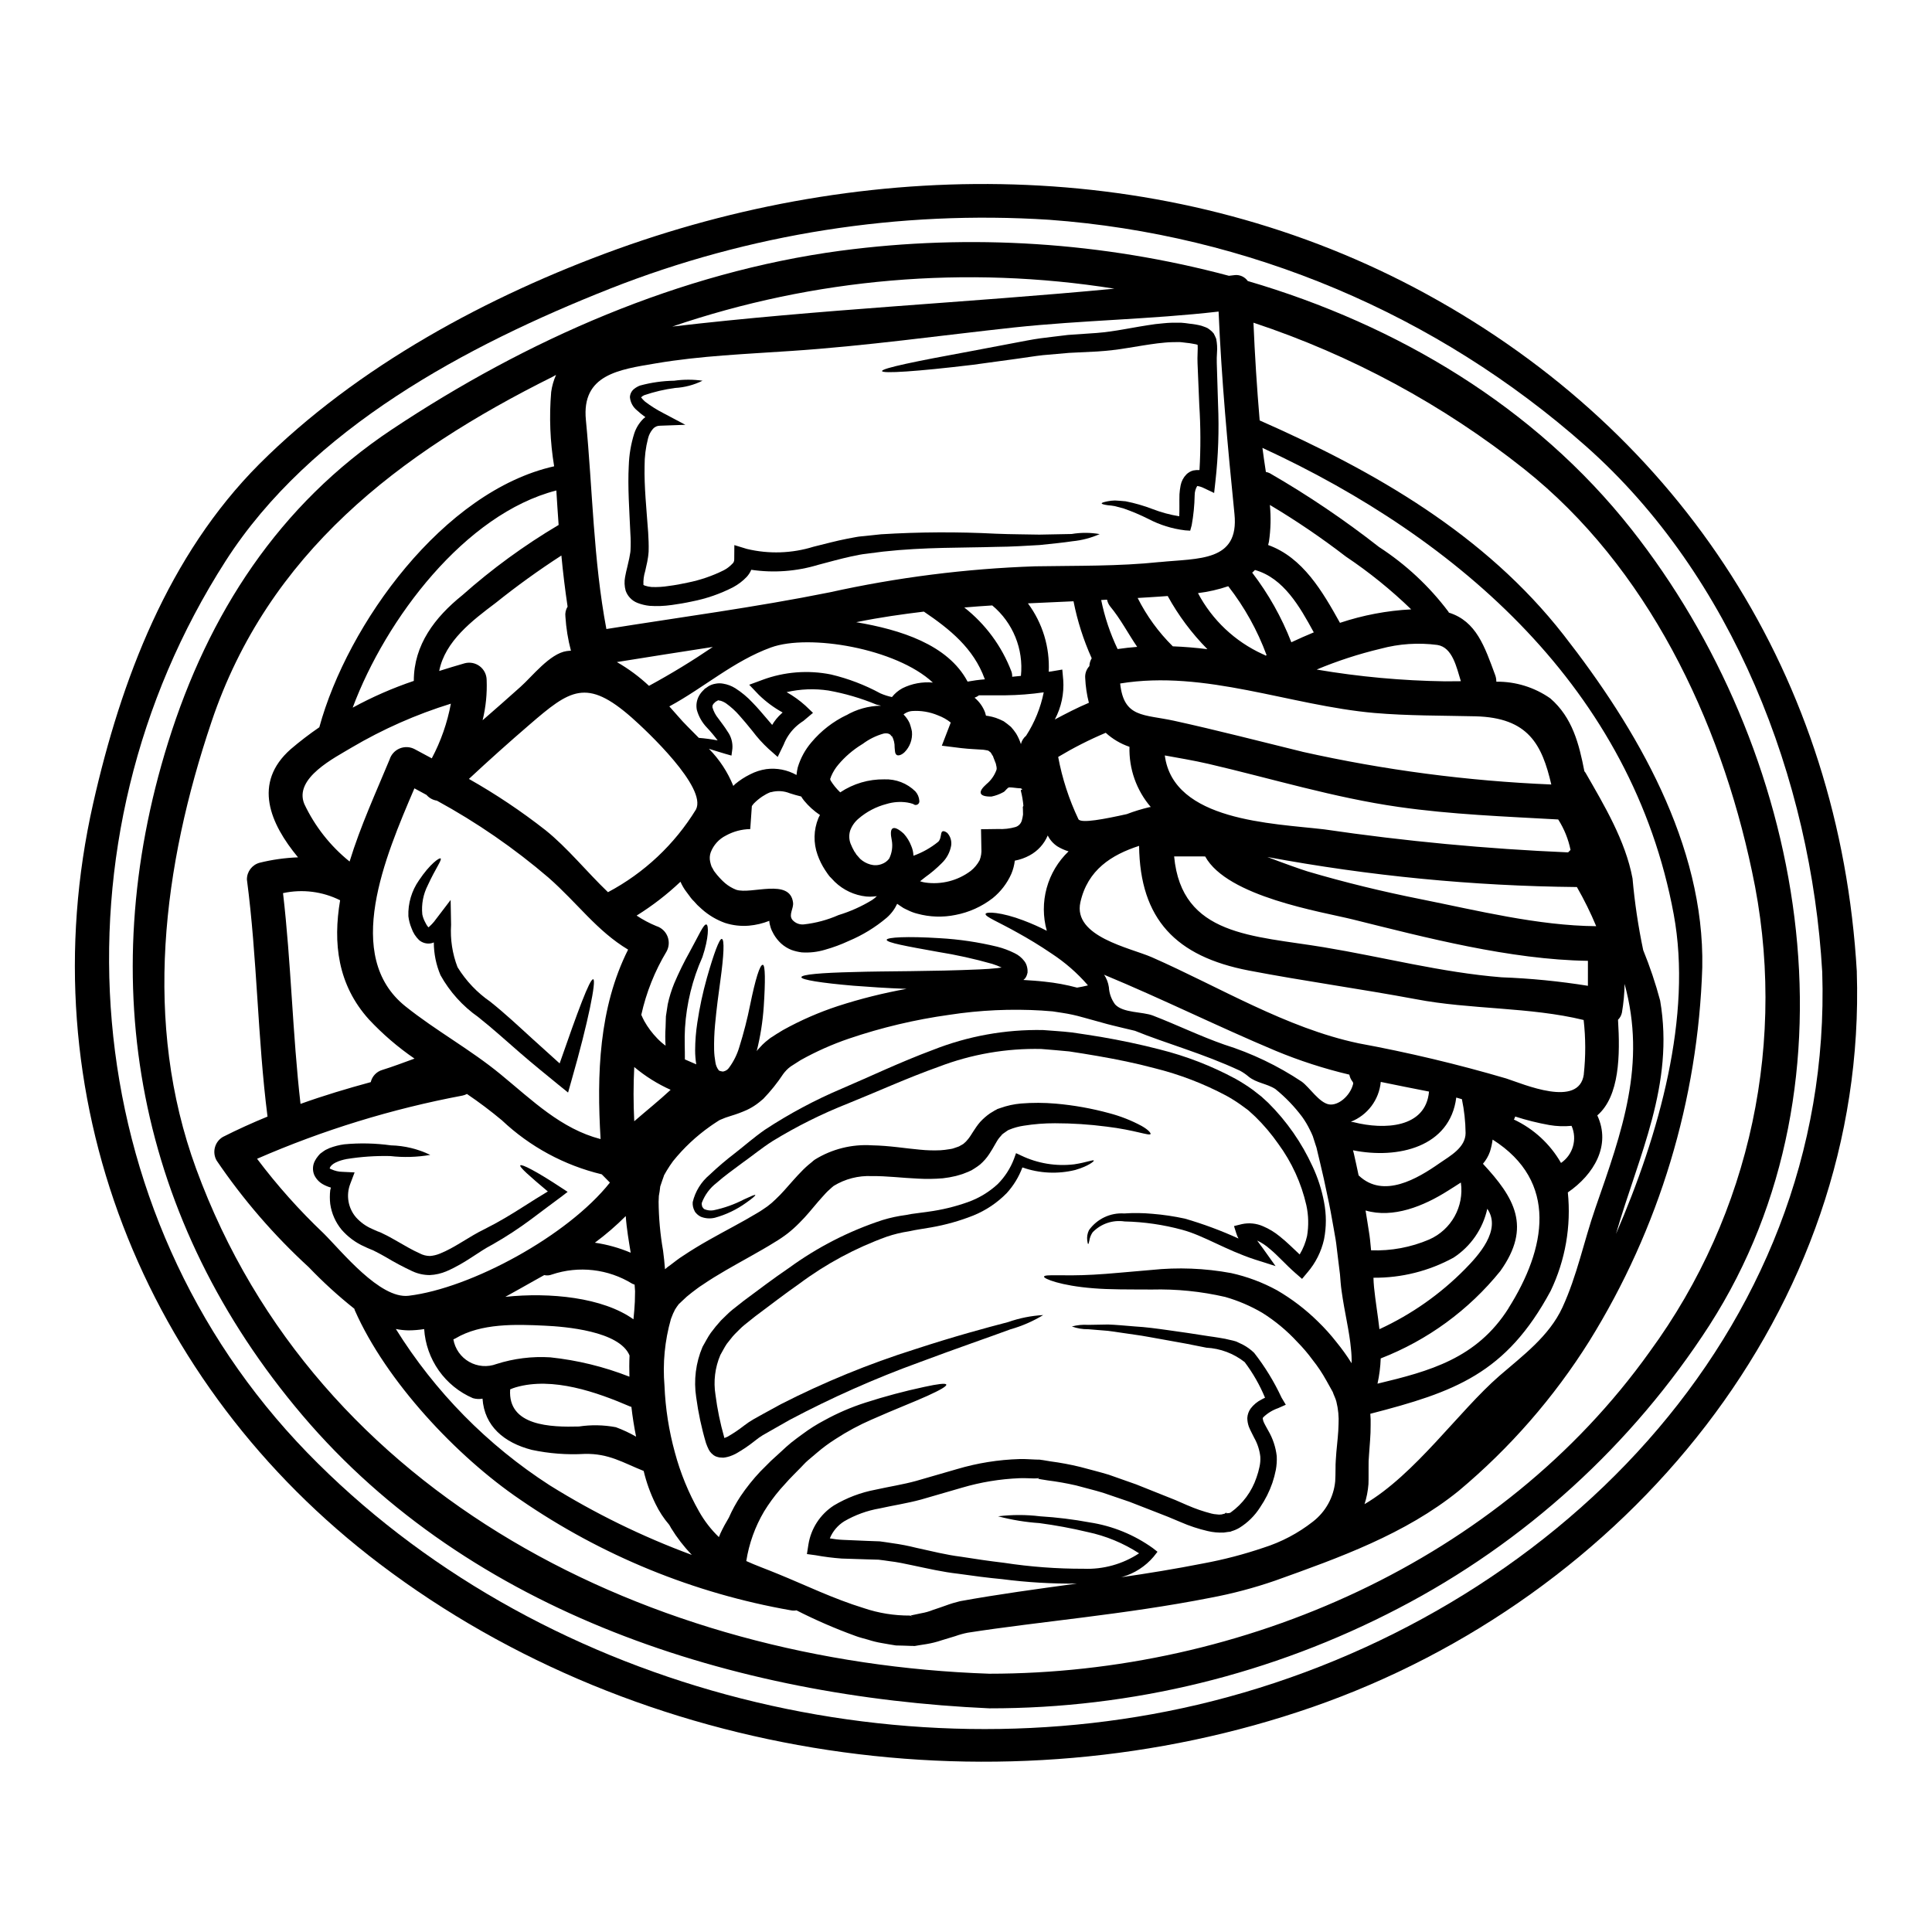 <?xml version="1.0" encoding="UTF-8"?>
<!-- Uploaded to: ICON Repo, www.svgrepo.com, Generator: ICON Repo Mixer Tools -->
<svg fill="#000000" width="800px" height="800px" version="1.1" viewBox="144 144 512 512" xmlns="http://www.w3.org/2000/svg">
 <g>
  <path d="m636.07 401.57c2.867 89.598-61.441 166.07-144.29 194.83-81.914 28.43-177.91 14.562-247.16-37.949-62.82-47.594-93.355-124.53-75.934-201.53 7.41-32.762 19.887-65.73 44.047-89.961 25.891-25.867 60.648-44.598 94.848-56.953 69.738-25.109 148.41-24.164 214.34 11.867 68.027 37.156 109.67 101.92 114.16 179.7zm-170.84 193.26c89.262-22.574 164.76-97.219 161.68-193.23-2.93-51.066-23.703-104.91-62.688-139.41-39.539-35.02-89.484-56.078-142.16-59.945-39.684-2.555-79.445 3.684-116.44 18.27-37.875 14.996-79.289 36.965-101.86 72.199-47.531 74.125-40.023 172.66 21.648 236.24 60.227 62.047 156.14 87.035 239.82 65.879z"/>
  <path d="m401.44 454.15c-0.156 0.086-0.316 0.16-0.488 0.219l-0.059 0.027-0.184 0.094-0.305 0.121-1.316 0.516c-0.516 0.184-1.18 0.34-1.766 0.52-1.145 0.281-2.305 0.484-3.477 0.613-2.172 0.18-4.352 0.211-6.527 0.09-4.242-0.18-8.359-0.73-12.266-0.668v-0.004c-3.57-0.168-7.113 0.746-10.156 2.621l-0.059 0.062-0.34 0.277-0.637 0.578c-0.379 0.324-0.734 0.672-1.07 1.035-0.578 0.613-1.312 1.469-2.043 2.289-1.496 1.738-2.992 3.66-4.914 5.551-0.965 0.984-1.988 1.902-3.07 2.758-1.09 0.84-2.231 1.613-3.414 2.316-2.012 1.277-4.328 2.562-6.527 3.812-4.328 2.441-8.66 4.789-12.629 7.504-1.039 0.641-1.922 1.375-2.871 2.074-0.906 0.68-1.762 1.426-2.562 2.227l-0.609 0.582-0.242 0.211-0.004 0.004c-0.375 0.477-0.723 0.977-1.035 1.496-0.121 0.336-0.309 0.609-0.488 1.004l-0.578 1.465c-1.637 5.75-2.215 11.754-1.707 17.711 0.242 5.973 1.168 11.898 2.754 17.66 1.461 5.445 3.602 10.684 6.379 15.59 1.414 2.523 3.191 4.828 5.277 6.836 0.152-0.309 0.277-0.641 0.395-0.945 0.73-1.574 1.492-2.93 2.254-4.211 0.871-1.973 1.906-3.871 3.094-5.668 1.57-2.324 3.324-4.519 5.246-6.559l2.836-2.836c0.914-0.824 1.832-1.648 2.711-2.473 0.883-0.824 1.68-1.574 2.656-2.363 0.977-0.789 1.969-1.492 2.957-2.223h0.004c1.832-1.371 3.769-2.598 5.797-3.66 3.461-1.91 7.098-3.477 10.859-4.684 5.148-1.66 10.375-3.055 15.66-4.184 3.633-0.789 5.644-1.035 5.797-0.609 0.152 0.426-1.574 1.434-5.004 2.992-3.43 1.559-8.512 3.508-14.703 6.254v-0.004c-3.352 1.453-6.578 3.188-9.637 5.184-1.715 1.082-3.344 2.285-4.883 3.602-0.789 0.668-1.574 1.344-2.414 2.043-0.84 0.699-1.613 1.648-2.469 2.473-0.855 0.824-1.68 1.738-2.535 2.594l-2.363 2.621h0.004c-1.578 1.836-3.008 3.793-4.273 5.856-2.394 4.047-3.996 8.508-4.723 13.152 2.363 1.098 5.461 2.195 8.543 3.477 7.051 2.871 14.562 6.531 22.605 9h-0.004c3.93 1.328 8.055 1.992 12.203 1.969l0.395 0.152h0.184c0.367 0-0.457-0.059-0.367-0.09l0.059-0.062 0.121-0.059 0.887-0.184 1.738-0.367h0.004c1.066-0.18 2.109-0.477 3.113-0.883 1.098-0.367 2.195-0.73 3.293-1.129 1.266-0.473 2.559-0.867 3.875-1.184 10.098-1.832 20.41-3.231 30.934-4.664h-0.004c-6.617 0.066-13.23-0.328-19.797-1.18-3.66-0.336-7.629-0.855-11.656-1.434-4.086-0.457-8.023-1.375-12.078-2.227-1.969-0.426-4.18-0.887-6.07-1.098-0.977-0.121-1.926-0.305-2.93-0.395l-3.148-0.09c-2.164-0.059-4.359-0.121-6.59-0.211h0.004c-2.344-0.168-4.676-0.465-6.988-0.887l-2.254-0.305 0.395-2.535c0.68-4.246 3.129-8.004 6.742-10.34 3.398-2.031 7.129-3.449 11.02-4.18 3.691-0.824 7.32-1.375 10.738-2.316 3.602-1.035 7.231-2.106 10.891-3.148 5.383-1.598 10.953-2.492 16.566-2.656 1.434-0.059 2.684 0.094 4.027 0.121l0.977 0.031h0.242l0.309 0.031 0.121 0.031 0.488 0.059 2.012 0.336c2.648 0.348 5.277 0.836 7.871 1.469 2.562 0.699 5.094 1.312 7.598 2.074 2.441 0.855 4.848 1.707 7.258 2.562 2.316 0.914 4.609 1.832 6.894 2.754 1.156 0.457 2.285 0.918 3.449 1.375 1.098 0.488 2.195 0.945 3.293 1.434v-0.004c2.039 0.891 4.144 1.613 6.301 2.168 0.449 0.117 0.906 0.188 1.371 0.215 0.422 0.074 0.855 0.082 1.281 0.027l0.855-0.211 0.43-0.305 0.059 0.211c0.367-0.09 0.73 0.031 1.098-0.211h-0.004c3.215-2.301 5.617-5.555 6.867-9.305 0.328-0.914 0.59-1.852 0.785-2.805 0.199-0.891 0.273-1.809 0.215-2.719-0.203-1.746-0.75-3.438-1.621-4.969-0.426-0.918-0.945-1.77-1.434-2.992h0.004c-0.254-0.727-0.387-1.488-0.395-2.254 0.051-0.891 0.348-1.746 0.855-2.473 0.773-1.031 1.777-1.863 2.926-2.441 0.309-0.184 0.609-0.309 0.918-0.461-1.395-3.363-3.207-6.539-5.398-9.445-2.902-2.285-6.441-3.617-10.129-3.816-3.723-0.762-7.199-1.434-10.371-1.969s-6.106-1.156-8.727-1.496-4.973-0.758-7.019-1.004c-2.074-0.184-3.809-0.309-5.246-0.43v0.004c-1.465 0.02-2.922-0.23-4.301-0.73 1.41-0.379 2.871-0.523 4.328-0.426 1.434-0.031 3.203-0.062 5.277-0.094 2.074 0.062 4.484 0.309 7.168 0.52 2.754 0.152 5.707 0.551 8.938 1.008 3.231 0.457 6.742 0.945 10.465 1.555 0.945 0.121 1.891 0.277 2.867 0.43l1.574 0.273 1.465 0.34v-0.004c0.508 0.105 1.004 0.234 1.496 0.391l1.738 0.828h0.004c1.09 0.578 2.098 1.305 2.984 2.164 2.867 3.668 5.301 7.648 7.262 11.867l1.129 1.891-2.074 0.918 0.004-0.004c-1.477 0.516-2.82 1.352-3.938 2.441-0.152 0.309-0.152 0.242 0.059 1.008 0.242 0.641 0.789 1.555 1.281 2.473h0.004c1.219 2.074 1.988 4.387 2.262 6.777 0.062 1.227-0.02 2.453-0.242 3.66-0.23 1.168-0.535 2.32-0.918 3.449-0.785 2.277-1.875 4.441-3.231 6.434-1.398 2.219-3.281 4.086-5.512 5.465-0.645 0.379-1.332 0.676-2.047 0.883l-0.273 0.121-0.309 0.062h-0.191l-0.43 0.059-0.855 0.121h0.004c-1.445 0.074-2.894-0.059-4.301-0.395-2.449-0.566-4.836-1.355-7.137-2.359-1.129-0.457-2.227-0.918-3.356-1.406-1.129-0.426-2.227-0.855-3.352-1.312-2.289-0.887-4.578-1.77-6.894-2.684-2.316-0.789-4.637-1.574-6.988-2.383-2.363-0.73-4.789-1.277-7.231-1.969l-0.004 0.004c-2.449-0.559-4.922-0.996-7.41-1.309l-1.895-0.305-0.457-0.094h-0.121l-0.031-0.148c-0.059 0 0.309-0.121 0.152-0.121v-0.004c-0.113 0.031-0.227 0.074-0.336 0.121l-0.977 0.027c-1.281-0.027-2.684-0.121-3.906-0.059h0.004c-5.129 0.211-10.211 1.051-15.133 2.5-3.629 1.039-7.258 2.106-10.859 3.148-3.812 1.035-7.535 1.574-11.02 2.363h-0.004c-3.285 0.566-6.445 1.715-9.332 3.387-1.73 1.07-3.078 2.66-3.844 4.543 1.148 0.211 2.312 0.344 3.481 0.395l6.469 0.277 3.293 0.121c1.098 0.121 2.254 0.336 3.352 0.488 2.121 0.289 4.223 0.695 6.297 1.219 4.059 0.887 8.023 1.891 11.867 2.363 3.812 0.609 7.566 1.156 11.414 1.613 6.977 1.066 14.023 1.594 21.078 1.574 5.207 0.211 10.352-1.219 14.703-4.09-4.168-2.707-8.801-4.621-13.664-5.644-4.207-1.004-8.465-1.793-12.754-2.363-3.699-0.25-7.363-0.855-10.949-1.801 3.699-0.453 7.438-0.453 11.137 0 4.41 0.27 8.801 0.809 13.145 1.617 6.031 0.922 11.758 3.254 16.715 6.805l1.25 0.977-1.035 1.312h0.004c-2.188 2.57-5.086 4.438-8.328 5.367-0.121 0.031-0.242 0.062-0.395 0.09 7.199-1.035 14.488-2.227 21.934-3.691 5.391-1 10.703-2.387 15.895-4.148 4.754-1.5 9.195-3.844 13.117-6.922 3.356-2.594 5.496-6.457 5.902-10.68l0.062-1.555 0.027-1.969c-0.027-1.219 0.121-2.754 0.215-4.207 0.242-2.656 0.547-5.117 0.578-7.32h0.004c0.113-2.043-0.082-4.09-0.578-6.074-0.215-0.887-0.703-1.738-0.949-2.531l-1.734-3.113h-0.004c-1.047-1.895-2.25-3.699-3.602-5.394-1.238-1.699-2.606-3.301-4.086-4.797-2.727-2.961-5.836-5.547-9.242-7.684-3.09-1.816-6.398-3.231-9.84-4.215-6.371-1.469-12.898-2.133-19.434-1.965-5.981-0.031-11.227 0.031-15.527-0.336-8.66-0.672-13.211-2.562-13.055-3.082 0.152-0.73 4.789-0.059 13.086-0.52 4.18-0.211 9.242-0.758 15.316-1.246 7.059-0.746 14.188-0.469 21.168 0.82 4.262 0.938 8.371 2.477 12.199 4.574 3.945 2.297 7.586 5.078 10.836 8.285 1.75 1.695 3.383 3.508 4.883 5.43 1.457 1.781 2.805 3.656 4.023 5.609 0.031-1.301-0.031-2.606-0.18-3.902-0.395-4.547-1.68-9.516-2.473-15.254-0.211-1.406-0.309-2.93-0.43-4.426-0.18-1.312-0.336-2.621-0.488-3.938-0.18-1.402-0.336-2.836-0.516-4.269-0.18-1.434-0.488-2.754-0.703-4.18-0.488-2.754-0.977-5.582-1.645-8.543-0.578-2.898-1.25-5.856-1.969-8.844l-0.578-2.414-0.277-1.18-0.059-0.242c0-0.031-0.215-0.641-0.215-0.641l-0.758-2.363v0.004c-0.234-0.582-0.5-1.152-0.789-1.707-0.574-1.184-1.25-2.316-2.016-3.387-2.055-2.742-4.441-5.223-7.106-7.379-2.258-1.469-5.004-1.574-7.141-3.324l0.004-0.004c-0.691-0.582-1.438-1.094-2.231-1.527-9.793-4.574-19.707-7.258-27.852-10.582-1.129-0.277-2.285-0.551-3.481-0.828-1.676-0.426-3.387-0.789-5.152-1.312-1.68-0.457-3.422-0.945-5.188-1.434l0.004 0.004c-1.773-0.512-3.578-0.906-5.402-1.18-0.855-0.121-1.707-0.273-2.562-0.395-0.945-0.062-1.891-0.152-2.836-0.215v-0.004c-8.215-0.496-16.457-0.117-24.59 1.133-9.035 1.254-17.93 3.363-26.566 6.297-4.438 1.512-8.727 3.422-12.816 5.703l-2.621 1.676c-0.445 0.316-0.852 0.672-1.223 1.07-0.086 0.125-0.188 0.238-0.305 0.336l-0.457 0.578c-1.562 2.367-3.34 4.582-5.309 6.621-0.367 0.309-0.668 0.578-1.066 0.887l-0.762 0.578h-0.004c-0.789 0.559-1.625 1.051-2.5 1.461-1.359 0.609-2.754 1.129-4.18 1.555-1 0.289-1.977 0.648-2.93 1.074l-0.277 0.148c-0.059 0.031-0.855 0.551-0.855 0.551-0.516 0.367-1.129 0.73-1.523 1.035h0.004c-3.672 2.594-6.969 5.684-9.793 9.184-0.609 0.824-1.18 1.68-1.707 2.562l-0.699 1.219-0.121 0.395-0.309 0.855-0.578 1.707-0.152 1.25-0.211 1.25-0.062 1.496h-0.004c0.035 4.356 0.43 8.703 1.18 12.992 0.211 1.617 0.395 3.266 0.516 4.945v-0.004c0.441-0.402 0.91-0.77 1.406-1.098 1.129-0.855 2.227-1.738 3.352-2.441 4.547-3.051 9.125-5.465 13.426-7.809 2.164-1.18 4.117-2.258 6.25-3.543 1.18-0.672 1.801-1.18 2.656-1.738h0.004c0.809-0.598 1.574-1.254 2.285-1.969 1.527-1.406 2.992-3.172 4.578-4.945 0.824-0.914 1.613-1.797 2.652-2.832 0.52-0.488 1.035-1.008 1.434-1.316l0.672-0.547 0.336-0.277 0.152-0.152 0.516-0.395v0.004c4.527-2.805 9.82-4.125 15.133-3.781 4.723 0.09 8.906 0.824 12.75 1.156 1.793 0.184 3.598 0.234 5.402 0.152 0.766-0.047 1.531-0.141 2.289-0.273 0.34-0.039 0.672-0.098 1.004-0.184l1.344-0.461 0.309-0.121c0.059-0.027 0.367-0.211 0.367-0.211 0.242-0.152 0.547-0.277 0.789-0.457h-0.008c0.469-0.375 0.891-0.805 1.254-1.285 0.855-1.035 1.676-2.773 3.172-4.516v0.004c0.789-0.859 1.668-1.625 2.625-2.289l1.066-0.641 0.277-0.18 0.148-0.043 0.457-0.277 0.09-0.027 0.73-0.242v-0.004c1.742-0.621 3.559-1.02 5.402-1.18 3.078-0.25 6.168-0.238 9.246 0.031 4.789 0.418 9.531 1.266 14.168 2.531 2.969 0.781 5.836 1.906 8.543 3.359 1.891 1.066 2.5 1.922 2.41 2.164-0.367 0.547-4.148-1.066-11.684-1.969-4.523-0.59-9.078-0.887-13.641-0.887-2.766-0.008-5.531 0.207-8.266 0.645-1.332 0.191-2.633 0.551-3.875 1.066l-0.273 0.121-0.242 0.152-1.039 0.73v0.004c-0.25 0.152-0.457 0.359-0.609 0.609-0.152 0.211-0.305 0.277-0.488 0.551-0.762 0.945-1.402 2.441-2.652 4.301-0.676 1.027-1.488 1.953-2.414 2.754-0.488 0.387-0.996 0.742-1.523 1.07zm5.738-109.73c-0.305-0.34-0.516-0.977-0.789-1.129-0.152-0.062-0.211-0.211-0.336-0.277-0.121-0.062-0.184-0.031-0.242-0.121-0.164-0.016-0.328-0.047-0.488-0.09-0.152-0.062-0.551-0.062-0.789-0.121-1.344-0.121-3.481-0.152-5.824-0.43l-5.117-0.637 2.363-6.133c-1.012-0.809-2.144-1.445-3.356-1.895-2.184-0.926-4.559-1.324-6.926-1.156-0.664 0.059-1.301 0.281-1.863 0.641-0.141 0.074-0.266 0.18-0.363 0.305 0.055 0.031 0.105 0.074 0.152 0.121 0.605 0.633 1.102 1.363 1.465 2.164 0.09 0.309 0.184 0.582 0.277 0.855h-0.004c0.141 0.449 0.254 0.906 0.336 1.371 0.188 2.023-0.535 4.023-1.969 5.461-0.945 0.887-1.797 0.977-2.133 0.672-0.43-0.367-0.395-1.039-0.488-1.969 0.031-1.031-0.211-2.051-0.699-2.957-0.035-0.004-0.07 0.008-0.098 0.031l-0.395-0.488c-0.121 0-0.395-0.242-0.582-0.242l0.004-0.004c-0.406-0.078-0.824-0.07-1.223 0.031-1.957 0.559-3.797 1.469-5.426 2.688l-0.34 0.211c-2.309 1.426-4.379 3.207-6.129 5.277-0.82 0.957-1.484 2.039-1.969 3.203-0.062 0.18-0.121 0.457-0.152 0.488 0.031 0-0.09-0.152-0.062 0.18v0.004c0.02 0.137 0.059 0.27 0.121 0.395 0.691 1.117 1.523 2.141 2.473 3.047 0 0.031 0.031 0.031 0.062 0.059v0.004c3.457-2.305 7.531-3.508 11.684-3.445 3.07-0.117 6.051 1.039 8.238 3.199 0.602 0.676 0.969 1.535 1.035 2.441 0.078 0.414-0.117 0.832-0.488 1.031-0.367 0.203-0.824 0.145-1.129-0.145-0.516-0.176-1.043-0.309-1.578-0.395-1.836-0.281-3.711-0.145-5.488 0.395-2.75 0.711-5.297 2.047-7.445 3.902-0.992 0.84-1.75 1.926-2.195 3.148-0.348 1.117-0.316 2.32 0.09 3.418 0.285 0.723 0.625 1.426 1.008 2.102l0.367 0.52 0.152 0.277 1.035 1.18c0.777 0.707 1.707 1.219 2.719 1.496 0.98 0.281 2.031 0.238 2.988-0.125 0.785-0.273 1.469-0.77 1.969-1.43 0.758-1.523 1-3.25 0.688-4.922-0.309-1.523-0.336-2.652 0.18-3.051s1.574 0.031 3.023 1.375c0.848 0.945 1.516 2.043 1.969 3.231 0.348 0.801 0.543 1.66 0.578 2.535v0.059c2.379-0.852 4.594-2.098 6.555-3.691 0.918-0.855 0.551-2.441 1.129-2.754 0.242-0.152 0.672-0.062 1.281 0.395l0.004-0.004c0.836 0.918 1.215 2.168 1.023 3.394-0.32 1.77-1.195 3.394-2.5 4.637-1.355 1.367-2.824 2.609-4.394 3.723l-1.344 1.066 0.121 0.031c0.406 0.145 0.824 0.246 1.254 0.305 4.266 0.617 8.605-0.492 12.051-3.082 0.973-0.773 1.777-1.742 2.363-2.84 0.383-0.988 0.543-2.051 0.461-3.109l-0.094-5.094 4.519-0.062h-0.004c1.555 0.082 3.109-0.094 4.606-0.52 0.801-0.246 1.426-0.875 1.676-1.676 0.148-0.531 0.262-1.07 0.336-1.617 0-0.457-0.027-0.914-0.027-1.344l-0.031-0.668 0.152-0.34v-0.027c-0.113-1.285-0.328-2.559-0.641-3.812-0.121-0.395 0.031-0.336 0.242-0.395 0.211-0.059-0.09-0.426-0.551-0.395-0.883-0.027-1.922-0.242-2.754-0.242-0.551 0-1.098 1.07-1.617 1.281-0.988 0.543-2.047 0.934-3.148 1.16-1.738 0.031-2.684-0.305-2.836-0.914s0.457-1.434 1.496-2.363h-0.004c1.199-0.98 2.113-2.266 2.652-3.719 0.242-0.641-0.121-1.344-0.121-1.68-0.152-0.367-0.277-0.73-0.426-1.098l-0.215-0.547-0.09-0.242v-0.062zm169.12-60.223c45.945 58.176 62.449 145.97 20.746 210.97v0.004c-20.492 31.746-48.902 57.609-82.426 75.043-33.473 17.465-70.672 26.562-108.42 26.512h-0.027c-67.422-3.051-137.37-25.016-182.06-77.699-43.535-51.328-55.551-114.36-35.543-178.33 10.648-34.043 29.285-62.934 59.336-82.918 35.691-23.734 76.234-41.613 118.97-47.348l0.004 0.004c34.371-4.547 69.301-2.289 102.8 6.652l1.574-0.184v-0.004c1.336-0.125 2.641 0.477 3.414 1.574 39.672 11.609 76.129 33.391 101.63 65.723zm4.879 218.03v0.004c26.848-36.645 36.707-83.027 27.094-127.42-8.449-40.055-27.762-80.656-60.402-106.55-21.445-17.016-45.711-30.129-71.691-38.746 0.363 8.637 0.914 17.27 1.648 25.902 30.445 13.422 59.699 30.168 80.535 56.832 19.34 24.742 37.391 55.582 36.758 88.133v-0.004c-1.105 35.055-11.422 69.195-29.914 98.996-9.387 14.977-21.078 28.379-34.637 39.719-14.168 11.469-31.664 17.711-48.656 23.793-5.606 1.938-11.344 3.457-17.172 4.547-22.668 4.457-45.395 6.297-64.277 9.246-1.121 0.219-2.223 0.523-3.297 0.91-1.246 0.367-2.5 0.762-3.719 1.129v0.004c-1.273 0.426-2.578 0.75-3.906 0.973l-1.77 0.277-0.887 0.148-0.121 0.031-0.516 0.062h-0.094l-0.148-0.031h-0.52c-1.375-0.062-2.715-0.09-4.059-0.121-1.277-0.184-2.531-0.43-3.781-0.641h-0.004c-1.219-0.207-2.422-0.504-3.602-0.887-1.156-0.336-2.363-0.609-3.445-1.035h0.004c-5.309-1.926-10.496-4.18-15.527-6.742-0.477 0.09-0.965 0.09-1.438 0-25.762-4.504-50.242-14.516-71.781-29.348-16.867-11.445-35.539-31.391-43.809-50.125-0.059-0.152-0.09-0.309-0.148-0.457-4.273-3.394-8.309-7.078-12.086-11.02-9.203-8.438-17.391-17.918-24.402-28.25-1.25-2.184-0.52-4.969 1.645-6.254 3.879-1.969 7.84-3.754 11.84-5.398-2.656-20.859-2.715-41.977-5.465-62.844h0.004c-0.012-2.062 1.367-3.879 3.356-4.422 3.34-0.828 6.754-1.305 10.191-1.434-7.383-8.906-12.109-19.707-1.926-28.68 2.418-2.062 4.941-3.996 7.566-5.793 7.477-27.367 32.887-62.582 62.234-69.16-1.078-6.512-1.344-13.129-0.785-19.707 0.215-1.559 0.648-3.078 1.289-4.516-0.305 0.152-0.609 0.336-0.883 0.488-40.836 20.328-75.43 46.777-90.43 91.465-12.883 38.227-18.254 79.688-4.066 118.43 32.031 87.43 120.99 130.78 210.18 133.82 67.148 0.004 135.42-29.859 175.02-85.32zm-8.906-31.27c11.414-26.328 20.258-57.719 15.285-84.625-10.98-59.547-56.68-99.512-109-123.64 0.273 2.074 0.578 4.211 0.914 6.375l-0.004 0.004c0.363 0.062 0.711 0.172 1.039 0.336 10.102 5.828 19.773 12.363 28.953 19.555 7.074 4.586 13.289 10.379 18.363 17.113 0.059 0.094 0.09 0.184 0.148 0.277 7.293 2.285 9.488 9.027 12.297 16.625 0.188 0.535 0.281 1.105 0.277 1.676 5.113-0.059 10.117 1.488 14.305 4.422 5.856 5.066 7.625 12.078 9.027 19.309l0.004 0.004c0.109 0.125 0.211 0.254 0.301 0.391 4.945 8.605 10.586 18.031 12.449 27.973l0.004 0.004c0.566 6.394 1.512 12.754 2.832 19.035 1.777 4.356 3.277 8.816 4.488 13.359 3.84 22.309-5.664 40.949-11.688 61.812zm-5.492-6.773c7.141-20.5 13.574-38.18 7.75-59.434v0.004c-0.031 2.547-0.27 5.086-0.703 7.598-0.145 0.719-0.508 1.379-1.035 1.891 0.578 9.363 0.426 20.254-5.492 25.348 3.719 7.961-0.918 15.68-7.809 20.41 0.914 8.945-0.66 17.973-4.543 26.082-11.809 21.969-25.473 26.816-47.805 32.582 0.09 0.984 0.121 1.973 0.09 2.961 0.031 2.805-0.277 5.394-0.426 7.871-0.105 1.156-0.148 2.32-0.121 3.481v1.969c0 0.762 0 1.574-0.031 2.363v-0.004c-0.137 1.805-0.484 3.586-1.039 5.309 13.453-7.898 24.922-24.59 35.754-34.016 6.164-5.336 13.145-10.461 16.684-18.105 3.91-8.488 5.68-17.52 8.727-26.305zm-1.969-58.938 0.004-6.617c-20.652-0.305-43.102-6.191-62.355-10.98-8.266-2.043-33.219-5.981-39.078-16.684l-8.223-0.004c1.969 21.141 20.93 20.957 39.688 24.07 15.648 2.594 31.238 6.691 47.07 7.961 7.676 0.285 15.328 1.039 22.914 2.258zm-1.098 23.457 0.004 0.004c0.523-4.785 0.512-9.613-0.035-14.398-14.215-3.477-30.078-2.754-44.445-5.512-14.738-2.754-29.59-4.785-44.297-7.598-19.309-3.719-28.828-13.574-29.07-33.035-7.293 2.363-13.637 6.344-15.559 14.957-2.016 9.125 13.211 12.051 18.945 14.562 17.754 7.809 35.633 18.762 54.711 22.789v0.004c13.219 2.434 26.301 5.547 39.199 9.332 4.519 1.461 19.312 7.934 20.566-1.102zm3.293-39.258 0.004 0.004c-1.484-3.562-3.195-7.027-5.117-10.375-27.523-0.27-54.969-2.934-82.031-7.961 4.301 1.648 8.938 3.293 10.629 3.812 9.914 2.93 19.98 5.367 30.109 7.383 14.793 2.961 30.988 7.016 46.426 7.141zm-9.336 62.746 0.004 0.008c3.188-2.172 4.367-6.312 2.805-9.84-1.969 0.191-3.953 0.121-5.902-0.215-3.066-0.547-6.09-1.301-9.055-2.258-0.023 0.059-0.035 0.121-0.031 0.184-0.074 0.215-0.176 0.422-0.301 0.609 5.25 2.461 9.617 6.484 12.5 11.52zm1.895-82.305c0.211-0.211 0.395-0.426 0.641-0.637l0.004 0.004c-0.582-2.871-1.691-5.613-3.269-8.086-14.09-0.789-28.309-1.316-42.312-3.324-17.082-2.441-33.617-7.508-50.383-11.414-4.121-0.945-7.992-1.574-11.562-2.227 2.258 17.391 28.461 17.973 42.223 19.586 21.441 3.144 43.027 5.18 64.68 6.102zm-4.457-17.996c-2.469-10.523-6.008-17.711-20.102-18.062-8.938-0.211-17.848-0.121-26.766-0.883-22.391-1.969-44.848-11.5-67.387-7.812 0.977 9.184 6.25 8.117 14.336 9.887 11.379 2.5 22.668 5.43 33.984 8.203v0.008c21.684 4.848 43.754 7.746 65.953 8.668zm-11.348 138.8c9.945-15.742 13.363-33.559-4.207-44.695l0.004 0.008c-0.141 1.086-0.375 2.156-0.707 3.203-0.414 1.172-1.043 2.258-1.855 3.203 8.324 8.965 12.988 16.684 4.606 28.43-8.363 10.355-19.293 18.336-31.699 23.156-0.078 2.25-0.363 4.492-0.852 6.691 13.773-3.309 26.281-6.633 34.73-19.992zm-11.516-10.371c3.449-3.508 9.793-10.34 5.902-15.984-1.168 5.332-4.391 9.988-8.965 12.965-6.5 3.551-13.801 5.379-21.203 5.312 0.031 0.824 0.062 1.645 0.152 2.5 0.367 3.66 1.008 7.383 1.434 11.137v-0.004c8.461-3.894 16.145-9.289 22.68-15.926zm0.152-36.09c-0.035-3-0.363-5.996-0.977-8.934-0.488-0.121-0.977-0.277-1.496-0.43-1.645 13.086-15.406 16.383-27.363 13.973l0.242 0.945c0.457 1.922 0.824 3.812 1.25 5.734h0.004c0.016 0.016 0.035 0.027 0.059 0.031 6.531 6.191 15.559 0.789 21.387-3.293 2.84-1.953 6.898-4.148 6.898-8.027zm-9.641 28.25c5.867-2.582 9.297-8.754 8.387-15.098-1.18 0.789-2.363 1.496-3.352 2.133-6.531 4.152-14.613 7.414-21.902 5.277 0.184 1.098 0.367 2.168 0.52 3.234 0.211 1.523 0.52 3.051 0.668 4.516 0.094 0.945 0.184 1.863 0.277 2.805h-0.004c5.285 0.195 10.551-0.785 15.41-2.867zm4.211-147.92c1.246 0 2.684-0.031 4.176-0.031-1.125-3.566-2.164-8.965-6.223-9.609-5.039-0.66-10.16-0.32-15.066 1.008-5.781 1.379-11.441 3.219-16.922 5.512 11.25 1.914 22.629 2.957 34.039 3.121zm-4.266 108.72c-4.301-0.855-8.574-1.676-12.785-2.562-0.438 4.734-3.504 8.816-7.93 10.559 0.258 0.023 0.512 0.066 0.766 0.121 8.051 2.043 19.094 1.586 19.949-8.117zm-4.723-127.79c-5.344-5.176-11.141-9.859-17.32-14-6.434-4.953-13.156-9.52-20.129-13.672 0.312 3.242 0.23 6.512-0.246 9.734-0.062 0.305-0.152 0.578-0.215 0.883 9.215 3.297 14.43 12.355 19.039 20.625h-0.004c6.102-2.035 12.445-3.238 18.867-3.57zm-15.445 125.99c0.152-0.551 0.121-0.52-0.367-1.219v-0.004c-0.281-0.445-0.477-0.941-0.578-1.465-6.664-1.578-13.195-3.688-19.523-6.316-15.254-6.402-30.047-13.758-45.332-20.102h0.004c-0.047-0.035-0.102-0.07-0.156-0.094 0.668 1 1.105 2.137 1.281 3.324 0.09 1.656 0.664 3.246 1.648 4.578 2.133 2.316 7.258 1.891 10.035 2.961 6.402 2.469 12.445 5.43 18.895 7.688 7.285 2.285 14.211 5.602 20.562 9.84 2.074 1.527 4.606 5.586 7.231 6.012 2.461 0.375 5.481-2.246 6.301-5.203zm-16.316-117.27c1.969-0.918 3.938-1.801 5.949-2.625-3.691-6.769-7.988-14.398-15.586-16.531l-0.004-0.004c-0.23 0.254-0.473 0.488-0.734 0.707 4.316 5.629 7.809 11.84 10.375 18.453zm-6.801 3.543-0.004-0.004c0.078-0.047 0.16-0.09 0.246-0.121-2.426-6.578-5.852-12.742-10.16-18.273-2.606 0.883-5.293 1.496-8.023 1.828 3.773 7.137 9.801 12.82 17.145 16.172 0.277 0.098 0.547 0.23 0.793 0.391zm-28.066-24.797c10.234-1.039 21.082-0.031 19.797-12.723-1.797-17.879-3.449-35.723-4.207-53.664-18 2.074-36.152 2.289-54.18 4.211-19.707 2.137-39.293 4.914-59.039 6.223-11.961 0.824-24.102 1.281-35.91 3.293-9.84 1.648-19.707 2.992-18.547 14.98 1.797 18.547 1.969 37.066 5.434 55.426 19.68-3.148 39.473-5.762 59.039-9.699l-0.004 0.004c17.941-3.981 36.211-6.301 54.574-6.926 10.953-0.191 22.09 0.027 33.039-1.137zm3.449 22.328c3.051 0.121 6.133 0.367 9.184 0.762h-0.008c-4.141-4.188-7.684-8.93-10.523-14.094-0.699 0.059-1.434 0.121-2.106 0.152-1.969 0.148-3.906 0.242-5.856 0.367 2.383 4.746 5.527 9.07 9.305 12.805zm-6.102 42.613h-0.004c0.09-0.023 0.184-0.031 0.273-0.027-3.801-4.43-5.812-10.121-5.644-15.957-2.332-0.789-4.477-2.055-6.297-3.719-0.059 0.027-0.09 0.027-0.121 0.059-4.301 1.82-8.473 3.941-12.477 6.344 1.066 5.711 2.871 11.258 5.367 16.504 0.699 1.18 6.988-0.059 12.785-1.344v0.004c1.992-0.762 4.035-1.387 6.113-1.871zm-8.52-41.891c1.738-0.242 3.481-0.457 5.188-0.578-2.41-3.512-4.359-7.352-7.199-10.77h0.004c-0.395-0.512-0.664-1.105-0.789-1.738l-1.555 0.09c0.91 4.496 2.375 8.859 4.352 12.996zm-7.477 4.516c0.02-0.734 0.23-1.449 0.613-2.074-2.18-4.836-3.797-9.902-4.82-15.102l-12.078 0.551h-0.004c3.887 5.231 5.832 11.645 5.512 18.152l0.027-0.031 0.703-0.09 2.867-0.488 0.242 2.711h0.004c0.262 3.648-0.508 7.297-2.231 10.523 2.961-1.574 5.902-3.109 9.027-4.426l0.004 0.004c-0.551-2.16-0.879-4.367-0.977-6.59-0.086-1.156 0.316-2.297 1.113-3.141zm-0.395 84.625-0.184-0.242v-0.004c-2.738-3.125-5.891-5.863-9.363-8.145-3.262-2.227-6.344-4.059-8.969-5.512-5.246-2.961-8.754-4.301-8.602-5.035 0.09-0.672 4.176-0.52 10.098 1.738l-0.004 0.004c2.094 0.789 4.141 1.695 6.133 2.719-1.039-3.703-1.051-7.617-0.035-11.328 1.016-3.707 3.019-7.07 5.801-9.723-1.039-0.309-2.031-0.754-2.957-1.316-1.098-0.719-1.98-1.719-2.562-2.894-0.949 2.254-2.641 4.113-4.793 5.277-1.23 0.668-2.559 1.141-3.934 1.402-0.141 1.195-0.449 2.367-0.914 3.477-1.113 2.512-2.809 4.727-4.945 6.457-2.894 2.242-6.281 3.769-9.883 4.453-3.344 0.684-6.805 0.57-10.098-0.336-0.832-0.207-1.641-0.504-2.41-0.883-0.426-0.215-0.699-0.309-1.25-0.609l-0.789-0.52c-0.305-0.188-0.602-0.391-0.887-0.609-0.66 1.422-1.617 2.691-2.805 3.719-3.016 2.543-6.398 4.609-10.039 6.133-2.016 0.941-4.109 1.715-6.254 2.316-2.004 0.609-4.102 0.848-6.191 0.707-0.926-0.117-1.836-0.332-2.715-0.645-1.012-0.402-1.945-0.98-2.754-1.707-0.777-0.719-1.441-1.555-1.969-2.473l-0.395-0.762-0.09-0.18-0.039-0.09-0.031-0.062-0.211-0.547-0.242-0.859h-0.004c-0.09-0.336-0.141-0.684-0.152-1.035-1.719 0.684-3.527 1.113-5.371 1.281-2.152 0.184-4.32-0.066-6.375-0.73-2.219-0.801-4.266-2.012-6.039-3.566l-1.281-1.18-0.887-0.977-0.457-0.457-0.09-0.121-0.152-0.18-0.09-0.094-0.242-0.336-0.977-1.312h-0.004c-0.633-0.828-1.16-1.73-1.574-2.688-3.562 3.375-7.457 6.379-11.621 8.969 1.641 1.094 3.391 2.023 5.215 2.777 1.348 0.414 2.438 1.418 2.965 2.727 0.523 1.309 0.434 2.781-0.25 4.016-3.121 5.195-5.379 10.859-6.691 16.777 0.215 0.488 0.461 1.039 0.789 1.648 0.941 1.68 2.102 3.227 3.445 4.606 0.676 0.703 1.41 1.348 2.199 1.926-0.109-1.605-0.109-3.219 0-4.824 0.031-1.008 0.059-1.969 0.09-2.961 0.184-1.277 0.336-2.133 0.488-3.203 0.41-1.883 0.98-3.727 1.707-5.508 1.219-2.871 2.594-5.668 4.117-8.387 2.41-4.359 3.688-7.441 4.422-7.231 0.609 0.152 0.672 3.481-1.066 8.66h-0.004c-2.644 5.93-4.203 12.285-4.606 18.762-0.184 3.051 0 5.734-0.031 8.328 1.008 0.457 2.016 0.883 3.019 1.312-0.199-1.23-0.301-2.477-0.301-3.723 0.012-2.453 0.203-4.898 0.578-7.32 0.594-3.996 1.441-7.949 2.531-11.836 1.863-6.559 3.297-10.371 3.938-10.371 0.789 0.059 0.551 4.453-0.367 11.102-0.457 3.324-1.004 7.289-1.402 11.656-0.207 2.223-0.289 4.457-0.246 6.691 0.031 1.086 0.145 2.164 0.336 3.234 0.105 0.777 0.41 1.512 0.887 2.133-0.062 0.121 1.098 0.43 1.277 0.309 0.617-0.133 1.156-0.508 1.496-1.039 1.203-1.641 2.109-3.477 2.684-5.43 1.156-3.68 2.113-7.418 2.871-11.195 1.344-6.59 2.59-10.801 3.387-10.582 0.609 0.148 0.668 4.238 0.211 11.102-0.273 3.973-0.895 7.91-1.863 11.773 0.156-0.227 0.328-0.441 0.52-0.641l1.016-1.086c0.527-0.516 1.086-0.996 1.676-1.438l0.184-0.148 0.367-0.277 0.121-0.062 0.426-0.273 0.887-0.582 1.797-1.098h0.004c4.629-2.566 9.492-4.691 14.523-6.344 5.953-1.93 12.035-3.453 18.195-4.562-5.277-0.184-10.035-0.52-14.062-0.828-8.547-0.73-13.82-1.574-13.82-2.254 0-0.73 5.367-1.18 13.941-1.375 8.574-0.277 20.469-0.121 33.344-0.699 1.617-0.062 3.172-0.184 4.699-0.34 0.367-0.059 0.73-0.121 1.098-0.148-0.812-0.379-1.648-0.707-2.504-0.973-4.723-1.34-9.52-2.398-14.367-3.176-8.328-1.496-13.605-2.441-13.605-3.203 0.059-0.672 5.398-0.977 14.062-0.43 5.144 0.289 10.246 1.047 15.254 2.262 1.582 0.402 3.117 0.977 4.578 1.707 1.02 0.48 1.906 1.203 2.59 2.106l0.309 0.457h-0.004c0.137 0.25 0.246 0.516 0.336 0.789 0.086 0.289 0.148 0.582 0.184 0.883l0.027 0.277v0.668l-0.059 0.184c-0.098 0.488-0.309 0.949-0.609 1.344-0.137 0.141-0.277 0.27-0.43 0.395 1.895 0.121 3.812 0.242 5.676 0.457 2.883 0.297 5.742 0.824 8.543 1.574 0.957-0.164 1.934-0.348 2.883-0.59zm-16.379-66.168c2.262-3.512 3.848-7.41 4.672-11.504-3.367 0.488-6.762 0.75-10.16 0.789h-6.988c-0.359 0.27-0.758 0.484-1.18 0.637 1.246 1.031 2.203 2.367 2.777 3.879 0.102 0.289 0.18 0.586 0.246 0.883l0.637 0.09c0.668 0.113 1.328 0.277 1.969 0.488 0.723 0.254 1.426 0.562 2.106 0.914 0.664 0.465 1.305 0.965 1.922 1.496 0.504 0.555 0.961 1.145 1.371 1.77 0.523 0.875 0.945 1.805 1.254 2.777 0.203-0.871 0.688-1.648 1.375-2.219zm-1.371-15.863c0.734-7.102-2.113-14.102-7.598-18.668-2.473 0.148-4.941 0.332-7.41 0.547 5.617 4.402 9.93 10.254 12.477 16.926 0.168 0.457 0.242 0.945 0.211 1.43 0.766-0.082 1.531-0.145 2.32-0.234zm24.77-102.61c-39.293-6.25-79.516-2.805-117.17 10.039 38.871-4.559 78.184-6.328 117.17-10.039zm-34.32 103.52c-0.008-0.047-0.027-0.09-0.059-0.125-2.934-8.086-9.215-13.148-16.109-17.816-5.824 0.703-11.621 1.527-17.48 2.715l-0.457 0.09c11.656 1.969 24.312 5.902 29.52 15.742 1.414-0.262 2.969-0.477 4.586-0.605zm-21.84 2.363v-0.004c2.496-1.234 5.281-1.75 8.055-1.496-9.762-9.09-32.859-12.965-42.902-9.305-9.914 3.602-17.785 10.68-26.938 15.621 0.855 0.945 1.676 1.863 2.441 2.754 1.312 1.574 3.293 3.449 5.367 5.582v0.004c1.676 0.133 3.348 0.359 5 0.672-0.887-1.195-1.848-2.336-2.867-3.418-1.254-1.312-2.168-2.918-2.652-4.668-0.254-1.27-0.047-2.586 0.578-3.723 0.289-0.516 0.648-0.988 1.07-1.402l0.305-0.309 0.121-0.148 0.43-0.277 0.516-0.367-0.004 0.004c0.562-0.355 1.191-0.598 1.848-0.703 0.691-0.148 1.406-0.16 2.102-0.031 1.148 0.188 2.25 0.602 3.234 1.219 1.68 1.074 3.219 2.356 4.574 3.816 1.375 1.402 2.594 2.871 3.844 4.328 0.43 0.516 0.887 1.035 1.344 1.574 0.656-1.117 1.477-2.125 2.441-2.992 0.09-0.121 0.242-0.18 0.336-0.305v0.004c-2.301-1.27-4.418-2.836-6.301-4.668l-2.562-2.684 3.477-1.281v-0.004c5.82-2.164 12.125-2.66 18.211-1.434 4.566 1.082 8.965 2.766 13.09 5.004 0.98 0.426 2.004 0.754 3.051 0.977 0.762-0.965 1.711-1.762 2.793-2.344zm-15.102 7.293v-0.004c2.856-1.707 6.117-2.621 9.445-2.656-0.395-0.09-0.824-0.211-1.25-0.305v0.004c-4.094-1.699-8.359-2.949-12.723-3.727-3.684-0.551-7.441-0.406-11.07 0.43 1.781 1.004 3.449 2.199 4.969 3.566l2.016 1.926-2.535 2.133c-0.809 0.512-1.566 1.105-2.254 1.77-1.312 1.285-2.332 2.836-2.992 4.547l-1.574 3.231-2.41-2.133c-1.562-1.441-2.992-3.023-4.269-4.723-1.18-1.465-2.363-2.898-3.512-4.176-1.043-1.191-2.219-2.258-3.504-3.176-0.461-0.312-0.965-0.547-1.496-0.699-0.148 0.031-0.488-0.121-0.426-0.059s0.031-0.215-0.457 0.121l-0.461 0.273-0.09 0.121c-0.18 0.152-0.395 0.34-0.43 0.461-0.273 0.305-0.211 0.457-0.242 0.824v-0.004c0.312 1.094 0.848 2.113 1.574 2.992 0.789 1.098 1.676 2.195 2.441 3.445l-0.004-0.004c0.953 1.316 1.406 2.93 1.281 4.547l-0.242 1.832-1.617-0.457c-1.676-0.488-3.078-0.945-4.359-1.344h-0.004c2.785 2.82 4.984 6.164 6.465 9.84 0.156-0.172 0.316-0.332 0.488-0.488 1.207-1.008 2.527-1.867 3.938-2.562 1.344-0.703 2.801-1.176 4.301-1.402 2.773-0.363 5.586 0.184 8.023 1.555 0.062-0.68 0.172-1.352 0.332-2.012 0.727-2.434 1.953-4.691 3.602-6.621 2.57-3.07 5.769-5.551 9.379-7.277zm7.047 48.84-0.004-0.004c0.461-0.297 0.887-0.641 1.27-1.027-0.93 0.137-1.871 0.168-2.809 0.094-3.129-0.332-6.059-1.695-8.328-3.879l-1.125-1.18-0.168-0.152c-0.031-0.027-0.336-0.426-0.336-0.426l-0.094-0.121-0.305-0.43-0.578-0.855c-0.812-1.246-1.473-2.586-1.969-3.992-1.137-3.16-1.059-6.625 0.215-9.73 0.125-0.285 0.266-0.562 0.426-0.828-1.594-1.062-3.023-2.359-4.238-3.84-0.273-0.336-0.52-0.695-0.734-1.07-1.035-0.242-2.074-0.547-3.019-0.855-1.57-0.637-3.305-0.742-4.941-0.305l-0.242 0.031-0.004 0.004c-0.727 0.293-1.422 0.664-2.074 1.098-0.84 0.555-1.613 1.199-2.316 1.918-0.211 0.242-0.336 0.457-0.488 0.641l-0.426 6.102c-2.254 0.035-4.465 0.621-6.441 1.711-1.844 0.918-3.281 2.496-4.023 4.422-0.297 0.812-0.352 1.691-0.156 2.531 0.094 0.457 0.227 0.906 0.395 1.344 0.336 0.457 0.457 0.945 0.855 1.406l0.551 0.699 0.152 0.18 0.09 0.094 0.426 0.488c0.277 0.273 0.609 0.668 0.855 0.883l0.641 0.582c0.875 0.734 1.863 1.32 2.93 1.738 3.996 1.316 14.277-3.172 15.07 3.418 0.18 1.574-1.219 3.172-0.211 4.516l-0.004-0.004c0.758 0.902 1.91 1.371 3.078 1.25 3.172-0.348 6.269-1.184 9.184-2.469 3.121-0.949 6.109-2.289 8.895-3.988zm-46.676-23.988c3.019-5.793-13.055-20.859-16.961-24.312-12.051-10.629-16.414-7.441-27.16 1.832-5.461 4.699-10.809 9.488-16.047 14.371h0.004c7.09 4.012 13.871 8.547 20.285 13.574 5.828 4.664 10.922 11.039 16.566 16.441 9.59-5.09 17.637-12.652 23.312-21.906zm-1.098 197.53v0.004c-2.086-2.18-3.934-4.57-5.512-7.141-0.148-0.273-0.305-0.578-0.488-0.855-1.434-1.664-2.641-3.512-3.598-5.488-1.379-2.797-2.438-5.734-3.16-8.766-5.461-2.168-9.211-4.668-15.648-4.516-4.695 0.27-9.402-0.09-14-1.07-7.352-1.891-12.566-6.297-13.055-13.574-0.852 0.16-1.73 0.117-2.559-0.129-3.629-1.562-6.758-4.102-9.035-7.332-2.277-3.231-3.617-7.027-3.871-10.973-1.363 0.219-2.738 0.332-4.117 0.34-1.137-0.016-2.273-0.137-3.387-0.367 10.363 16.641 24.281 30.785 40.754 41.414 11.898 7.414 24.523 13.598 37.676 18.457zm5.555-240.61c-8.449 1.316-16.965 2.625-25.41 4v0.004c3.07 1.758 5.926 3.875 8.508 6.297 5.801-3.148 11.441-6.586 16.902-10.297zm-20.809 125.69c3.203-2.777 6.527-5.434 9.641-8.328-3.473-1.562-6.719-3.594-9.641-6.043-0.242 4.789-0.242 9.586 0 14.371zm0.215 45.039c-0.031-0.578-0.09-1.156-0.121-1.734-0.211-0.07-0.414-0.152-0.613-0.242-6.391-3.938-14.207-4.832-21.324-2.441-0.637 0.254-1.34 0.305-2.012 0.148-0.977 0.551-1.969 1.098-2.898 1.617-2.289 1.281-4.789 2.715-7.414 4.148 11.836-1.25 25.84 0.152 33.957 5.953 0.148-1.574 0.305-3.113 0.367-4.641 0.027-0.93 0.027-1.875 0.059-2.809zm0.277 38.574c-0.52-2.594-0.945-5.246-1.25-7.93-0.09-0.031-0.18-0.031-0.277-0.062-8.906-3.84-20.59-7.957-30.352-5.117-0.512 0.148-1.012 0.332-1.496 0.551-0.699 9.793 10.918 10.035 18.211 9.84 3.25-0.488 6.562-0.426 9.793 0.184 1.859 0.684 3.652 1.52 5.367 2.508zm-1.77-15.895c-0.059-1.863-0.059-3.75 0.031-5.644-2.684-6.5-17.172-7.656-22.434-7.898-7.625-0.367-16.926-0.699-23.73 3.387-0.184 0.09-0.34 0.152-0.52 0.242h-0.004c0.434 2.508 1.965 4.688 4.172 5.949 2.207 1.262 4.859 1.477 7.242 0.582 4.598-1.469 9.43-2.07 14.246-1.773 7.199 0.758 14.258 2.484 20.992 5.129zm0.34-32.855c-0.488-3.023-1.07-6.254-1.316-9.734l-0.004 0.004c-2.547 2.551-5.277 4.906-8.176 7.051 3.266 0.477 6.453 1.367 9.492 2.656zm-5.512-18.609c-0.73-0.73-1.469-1.465-2.168-2.195l-0.004 0.004c-9.914-2.379-19.031-7.312-26.445-14.309-2.973-2.484-6.066-4.812-9.273-6.984-0.367 0.195-0.758 0.34-1.164 0.426-18.723 3.519-36.988 9.137-54.453 16.75 5.301 7.043 11.18 13.637 17.574 19.707 4.816 4.758 14.957 17.512 22.605 16.594 16.523-1.992 42.176-15.895 53.344-30.016zm-2.469-11.527c-1.039-17.082-0.461-34.805 7.289-50.211-8.297-4.977-13.383-12.297-21.051-19.039h0.004c-9.137-7.828-19.062-14.676-29.625-20.438-1.07-0.16-2.047-0.703-2.754-1.523l-3.203-1.738c-7.75 18.105-19.035 44.477-2.363 57.781 8.086 6.469 17.234 11.438 25.23 18.027 8.395 6.894 15.992 14.426 26.473 17.141zm-8.957-129.33c0.367-0.062 0.73-0.062 1.098-0.094-0.785-2.953-1.273-5.981-1.465-9.031-0.117-0.922 0.086-1.859 0.578-2.652-0.668-4.484-1.219-9.027-1.645-13.543-6.016 3.891-11.832 8.086-17.422 12.566-6.16 4.637-13.422 10.129-14.957 18.031 2.289-0.73 4.547-1.406 6.773-2.047h0.004c1.375-0.359 2.844-0.066 3.977 0.797 1.133 0.867 1.805 2.203 1.82 3.629 0.145 3.59-0.215 7.188-1.07 10.68 3.356-2.93 6.715-5.856 10.035-8.848 3.031-2.672 7.789-8.867 12.273-9.488zm-2.164-33.406c-0.211-3.051-0.43-6.102-0.609-9.152-24.164 6.211-45.184 34.004-53.969 57.551 5.184-2.828 10.605-5.199 16.199-7.086v-0.035c0-9.547 5.613-16.84 12.812-22.637v0.004c7.906-7.023 16.469-13.27 25.566-18.66zm-33.617 61.836c2.414-4.543 4.121-9.43 5.059-14.488-9.188 2.84-18.012 6.742-26.297 11.625-4.426 2.684-15.406 8.086-12.535 14.977 2.793 5.918 6.894 11.129 11.992 15.234 2.867-9.395 7.137-18.668 10.582-26.996h0.004c0.406-1.348 1.398-2.441 2.699-2.977s2.777-0.453 4.012 0.219zm-13.09 82.566c2.867-0.887 5.672-1.969 8.508-2.992h0.004c-4.394-3.012-8.445-6.496-12.086-10.391-8.297-9.211-9.547-20.254-7.629-31.57h0.004c-4.68-2.34-10.02-3.008-15.133-1.895 2.164 18.547 2.504 37.277 4.637 55.855 6.102-2.195 12.324-4.055 18.609-5.766 0.367-1.559 1.547-2.801 3.086-3.242z"/>
  <path d="m494.88 462.54c0.645 3.273 0.645 6.641 0 9.914-0.723 3.234-2.231 6.242-4.391 8.754l-1.434 1.707-1.648-1.434c-2.715-2.363-4.695-4.699-6.922-6.531l-0.004 0.004c-0.996-0.891-2.117-1.629-3.324-2.199 0.457 0.672 1.008 1.344 1.527 2.074l3.352 4.699-5.461-1.738c-7.688-2.5-13.637-6.375-19.25-7.871h0.004c-4.996-1.359-10.141-2.109-15.316-2.223-3.113-0.465-6.258 0.602-8.445 2.863-0.461 0.668-0.766 1.43-0.887 2.231-0.094 0.578-0.215 0.887-0.309 0.887-0.09 0-0.152-0.34-0.242-0.918v-0.004c-0.121-0.941 0.035-1.898 0.457-2.754 2.137-2.988 5.668-4.664 9.336-4.422 2.481-0.168 4.969-0.137 7.441 0.09 2.906 0.234 5.789 0.664 8.637 1.281 4.859 1.41 9.609 3.172 14.211 5.273-0.238-0.438-0.434-0.902-0.582-1.379l-0.609-1.922 2.106-0.52c1.879-0.402 3.832-0.203 5.59 0.57 1.598 0.676 3.086 1.582 4.426 2.684 1.895 1.496 3.602 3.234 5.277 4.789v0.004c0.922-1.52 1.586-3.18 1.969-4.914 0.453-2.691 0.391-5.445-0.188-8.113-1.336-5.883-3.871-11.426-7.441-16.289-1.797-2.574-3.828-4.973-6.07-7.172l-1.863-1.707-1.832-1.344h0.004c-1.301-0.938-2.656-1.793-4.059-2.562-5.996-3.184-12.355-5.621-18.945-7.258-5.004-1.344-10.098-2.363-15.098-3.234-2.535-0.457-5.035-0.824-7.539-1.219-2.195-0.242-4.941-0.426-7.352-0.641v-0.004c-9.289-0.219-18.531 1.379-27.207 4.699-8.48 3.019-16.473 6.691-24.043 9.73-6.945 2.738-13.641 6.078-20.012 9.977-2.871 1.832-5.367 3.906-7.871 5.672-2.621 1.969-4.91 3.57-6.922 5.367v0.004c-1.805 1.367-3.18 3.219-3.969 5.34-0.039 0.34 0.004 0.688 0.121 1.008 0.016 0.027 0.027 0.059 0.031 0.09l0.062 0.059 0.242 0.309c0.211 0.305 0.242 0.121 0.336 0.242h0.004c0.734 0.293 1.535 0.379 2.316 0.246 2.824-0.59 5.555-1.566 8.117-2.898 1.859-0.855 2.867-1.316 2.957-1.129 0.062 0.121-0.73 0.855-2.441 2.043-2.508 1.809-5.316 3.152-8.297 3.969-1.238 0.293-2.539 0.195-3.719-0.277-0.359-0.176-0.688-0.402-0.977-0.672l-0.277-0.305-0.152-0.152c-0.277-0.367-0.152-0.277-0.242-0.426h-0.004c-0.379-0.707-0.547-1.508-0.488-2.309 0.668-2.828 2.231-5.367 4.457-7.231 2.148-2.039 4.402-3.961 6.754-5.758 2.531-1.969 5.062-4.211 7.957-6.223h0.004c6.43-4.223 13.23-7.859 20.316-10.859 7.508-3.203 15.379-6.988 24.133-10.254 9.293-3.68 19.227-5.473 29.223-5.281 2.562 0.215 4.82 0.309 7.688 0.641 2.531 0.367 5.117 0.762 7.66 1.18 5.152 0.883 10.34 1.969 15.586 3.32v0.004c7 1.75 13.754 4.367 20.105 7.793 1.578 0.887 3.106 1.863 4.574 2.926l2.227 1.738 1.863 1.707v0.004c4.879 4.856 8.844 10.547 11.711 16.805 1.414 3.008 2.438 6.184 3.051 9.449z"/>
  <path d="m461.27 272.79c-0.445 0.75-0.68 1.602-0.672 2.473-0.051 2.66-0.312 5.312-0.789 7.934l-0.395 1.438-1.402-0.094 0.004-0.004c-3.383-0.406-6.664-1.426-9.68-3.012-2.106-1.055-4.277-1.973-6.496-2.754-0.887-0.242-1.676-0.461-2.383-0.641-0.637-0.117-1.277-0.199-1.922-0.246-1.035-0.152-1.574-0.309-1.574-0.488 0-0.18 0.551-0.336 1.574-0.551 0.633-0.129 1.277-0.199 1.922-0.211 0.828 0.062 1.77 0.09 2.836 0.211 2.426 0.48 4.805 1.164 7.109 2.047 2.297 0.891 4.68 1.535 7.109 1.922 0.09-1.648 0-3.66 0.059-5.828 0.051-0.793 0.152-1.582 0.309-2.363 0.215-1.094 0.742-2.102 1.523-2.898 0.5-0.496 1.121-0.852 1.801-1.039 0.551-0.109 1.117-0.152 1.676-0.121 0.332-5.75 0.312-11.516-0.059-17.266-0.152-3.598-0.305-7.289-0.461-11.07-0.09-1.496 0.121-4.059 0.031-4.82v-0.004c-0.137-0.031-0.27-0.082-0.391-0.148-0.762-0.121-1.465-0.309-2.5-0.395-0.703-0.062-1.438-0.211-2.074-0.211l-1.77 0.027c-1.18 0-2.594 0.184-3.871 0.309-2.625 0.336-5.246 0.789-7.902 1.219h-0.004c-2.676 0.453-5.375 0.766-8.082 0.941l-7.477 0.367c-2.383 0.211-4.699 0.43-6.953 0.609-2.227 0.242-4.488 0.641-6.621 0.918-4.328 0.578-8.359 1.125-12.02 1.645-14.738 1.77-23.914 2.363-23.977 1.648 0-0.762 8.969-2.594 23.426-5.246 3.633-0.703 7.629-1.465 11.898-2.258 2.164-0.395 4.301-0.855 6.691-1.18 2.363-0.277 4.785-0.609 7.258-0.887 2.473-0.152 4.973-0.336 7.566-0.52 2.363-0.18 4.852-0.547 7.441-1.008s5.309-0.945 8.148-1.344c1.465-0.121 2.805-0.336 4.426-0.367h2.41c0.762 0.031 1.402 0.152 2.133 0.242l-0.008 0.004c1.09 0.098 2.172 0.281 3.234 0.551l1.039 0.367c0.402 0.133 0.773 0.34 1.098 0.609 0.422 0.309 0.801 0.664 1.129 1.066 0.254 0.465 0.477 0.945 0.672 1.438 0.234 1.203 0.309 2.438 0.211 3.66-0.066 0.902-0.086 1.809-0.059 2.711 0.121 3.754 0.211 7.414 0.336 10.953 0.297 6.832 0.062 13.676-0.699 20.469l-0.34 3.051-2.754-1.312c-0.547-0.273-1.133-0.457-1.738-0.543z"/>
  <path d="m428.02 285.51c2.453-0.41 4.957-0.402 7.406 0.031-2.293 1.016-4.734 1.656-7.231 1.895-2.363 0.367-5.273 0.637-8.691 1.004-3.422 0.184-7.293 0.461-11.594 0.488-8.574 0.277-18.82 0.031-29.863 1.25l-4.301 0.551c-0.672 0.09-1.574 0.18-2.074 0.305l-2.106 0.43c-2.805 0.609-5.734 1.434-8.758 2.227-5.734 1.738-11.785 2.184-17.715 1.309-0.293 0.695-0.707 1.336-1.219 1.891-1.039 1.086-2.242 2.004-3.566 2.715-3.441 1.773-7.121 3.047-10.922 3.785-1.797 0.395-3.629 0.703-5.434 0.949l0.004-0.004c-1.93 0.277-3.883 0.348-5.828 0.215-1.086-0.117-2.152-0.371-3.172-0.766-1.473-0.566-2.621-1.746-3.148-3.234-0.332-1.191-0.387-2.445-0.152-3.66 0.18-0.945 0.367-1.832 0.578-2.621l0.52-2.285 0.211-1.18v-0.004c0.07-0.309 0.109-0.625 0.125-0.945 0.078-1.492 0.07-2.988-0.035-4.481-0.273-6.223-0.73-12.266-0.426-18h0.004c0.09-2.871 0.574-5.711 1.43-8.449 0.48-1.488 1.305-2.836 2.41-3.938 0.172-0.168 0.355-0.32 0.551-0.457-0.773-0.539-1.508-1.129-2.195-1.77-1.086-0.863-1.77-2.129-1.895-3.508 0.035-0.879 0.461-1.695 1.16-2.227 0.465-0.359 0.977-0.648 1.523-0.855 2.953-0.805 5.996-1.234 9.055-1.281 2.488-0.355 5.016-0.355 7.504 0-2.273 1.129-4.754 1.781-7.289 1.922-2.781 0.371-5.519 1.016-8.176 1.922-0.312 0.133-0.594 0.332-0.824 0.582 0.324 0.402 0.68 0.781 1.066 1.125 1.543 1.172 3.188 2.203 4.91 3.082l5.766 3.051-6.691 0.242h0.004c-0.723-0.02-1.418 0.285-1.895 0.824-0.633 0.727-1.082 1.598-1.309 2.535-0.625 2.402-0.934 4.871-0.918 7.352-0.121 5.367 0.488 11.227 0.949 17.57 0.09 1.617 0.18 3.231 0.121 5.094-0.031 0.395-0.094 1.129-0.152 1.438l-0.211 1.246-0.551 2.504h-0.004c-0.359 1.164-0.512 2.383-0.457 3.598-0.031 0.062-0.062-0.027 0.367 0.215 0.582 0.195 1.188 0.32 1.797 0.367 1.539 0.062 3.082-0.035 4.602-0.285 1.676-0.211 3.352-0.52 5.004-0.887 3.301-0.664 6.504-1.762 9.516-3.262 0.832-0.434 1.582-1 2.231-1.68 0.355-0.285 0.559-0.723 0.547-1.18l0.031-3.812 3.293 1.008c5.844 1.406 11.957 1.207 17.691-0.578 2.992-0.73 5.984-1.555 9-2.137l2.285-0.426c0.977-0.184 1.527-0.184 2.316-0.277l4.301-0.457h0.008c10.129-0.625 20.281-0.676 30.414-0.152 4.301 0.184 8.117 0.152 11.5 0.242 3.356-0.07 6.25-0.102 8.602-0.164z"/>
  <path d="m333.14 529.66c-0.016 0-0.031-0.016-0.031-0.031-0.348-0.25-0.656-0.547-0.918-0.887l-0.367-0.578h0.004c-0.281-0.566-0.527-1.145-0.734-1.742-1.176-3.961-2.039-8.012-2.59-12.109-0.699-4.531-0.117-9.164 1.676-13.383 0.73-1.25 1.375-2.562 2.195-3.723h0.004c0.836-1.137 1.73-2.227 2.684-3.266 1.008-0.945 2.016-2.043 3.019-2.836l2.992-2.363c4.027-2.988 7.961-5.981 11.957-8.691v0.004c7.559-5.519 15.938-9.812 24.832-12.723 2.031-0.621 4.113-1.07 6.223-1.344l1.496-0.277 1.574-0.211c0.977-0.121 1.922-0.277 2.898-0.395l-0.004 0.004c3.559-0.48 7.055-1.328 10.438-2.531 2.926-1.039 5.613-2.66 7.898-4.762 1.898-1.902 3.375-4.18 4.328-6.691l0.547-1.523 1.375 0.641c4.363 2.086 9.23 2.887 14.031 2.316 3.266-0.488 5.117-1.316 5.219-0.977 0 0.211-1.406 1.434-4.914 2.469h0.004c-4.644 1.148-9.52 0.918-14.031-0.668-0.934 2.512-2.344 4.82-4.148 6.801-2.516 2.57-5.535 4.594-8.867 5.945-3.613 1.43-7.363 2.484-11.191 3.148-0.977 0.152-1.969 0.336-2.961 0.488l-1.406 0.242-1.492 0.305c-2.008 0.301-3.981 0.781-5.902 1.434-8.266 2.988-16.043 7.168-23.094 12.418-3.844 2.684-7.719 5.676-11.715 8.66l-2.902 2.316c-0.977 0.789-1.645 1.574-2.5 2.383-0.789 0.789-1.434 1.766-2.164 2.621-0.641 0.949-1.129 1.969-1.707 2.961l0.004-0.004c-1.418 3.328-1.863 6.988-1.285 10.559 0.484 3.773 1.25 7.504 2.289 11.164 0.031 0.09 0.031 0.18 0.062 0.273 0.281-0.094 0.555-0.207 0.82-0.336 1.523-0.867 2.981-1.848 4.363-2.93 0.824-0.637 1.688-1.219 2.594-1.738l2.41-1.344c1.617-0.887 3.203-1.738 4.789-2.621 11.422-5.832 23.309-10.703 35.539-14.562 10.34-3.387 18.82-5.676 24.68-7.199 3-1.055 6.133-1.684 9.305-1.859-2.715 1.645-5.637 2.918-8.695 3.781-5.676 2.106-14.004 4.945-24.102 8.727h0.004c-11.812 4.285-23.312 9.395-34.414 15.281-1.574 0.887-3.148 1.766-4.723 2.684l-2.41 1.375c-0.703 0.434-1.375 0.91-2.016 1.434-1.582 1.273-3.266 2.414-5.031 3.418-0.539 0.293-1.098 0.535-1.68 0.73-0.359 0.117-0.727 0.207-1.098 0.277l-0.609 0.09c-0.305 0-0.668-0.031-1.008-0.062l-0.516-0.121-0.184-0.059-0.18-0.062-0.094-0.027h-0.027c-0.453-0.254-0.543-0.312-0.543-0.312z"/>
  <path d="m301.2 403.51c0.914 0.094-1.281 11.258-5.734 26.766l-0.918 3.262-2.562-2.074c-3.172-2.594-6.691-5.434-10.234-8.508-3.57-3.082-7.086-6.316-11.043-9.445-4.117-2.894-7.527-6.68-9.973-11.078-1.164-2.75-1.766-5.703-1.77-8.688-0.285 0.145-0.598 0.234-0.914 0.27-1.078 0.145-2.164-0.176-2.992-0.883-0.914-0.879-1.602-1.969-2.012-3.172-0.418-1.008-0.695-2.066-0.824-3.148-0.125-3.391 0.863-6.734 2.805-9.516 2.93-4.394 5.434-6.07 5.734-5.797 0.43 0.34-1.371 2.684-3.387 7.086l0.004-0.004c-1.227 2.387-1.734 5.078-1.465 7.746 0.145 0.703 0.391 1.383 0.73 2.016 0.227 0.508 0.523 0.98 0.887 1.402 0.105-0.051 0.199-0.125 0.273-0.215 0.641-0.574 1.215-1.219 1.711-1.918l3.906-5.117 0.121 6.652h-0.004c-0.238 3.801 0.344 7.609 1.711 11.164 2.238 3.633 5.207 6.762 8.723 9.184 3.969 3.172 7.629 6.617 11.043 9.73 2.562 2.316 4.973 4.484 7.293 6.59 4.797-13.789 7.973-22.426 8.891-22.305z"/>
  <path d="m294.43 459.86-1.797 1.375c-2.285 1.707-4.945 3.66-7.84 5.856-3.273 2.441-6.688 4.676-10.234 6.691-3.75 1.922-7.141 4.914-12.172 7.086-1.43 0.621-2.961 0.973-4.519 1.039-1.578-0.004-3.137-0.348-4.57-1.008-2.414-1.125-4.766-2.379-7.051-3.75-0.945-0.551-1.922-1.07-2.711-1.465-0.449-0.254-0.918-0.469-1.406-0.641-0.242-0.121-0.52-0.215-0.73-0.309l-0.855-0.395v0.004c-2.305-1.031-4.356-2.551-6.012-4.453-1.617-1.957-2.66-4.32-3.019-6.832-0.137-1.207-0.137-2.426 0-3.633 0.059-0.242 0.121-0.457 0.18-0.699l0.004-0.004c-0.746-0.207-1.461-0.504-2.133-0.883-1.004-0.566-1.801-1.43-2.289-2.469-0.496-1.191-0.441-2.543 0.152-3.691 0.227-0.449 0.504-0.867 0.824-1.254l0.305-0.367 0.09-0.09 0.152-0.184 0.031-0.027 0.09-0.062 0.242-0.18 0.004-0.004c0.352-0.273 0.719-0.527 1.098-0.762l1.039-0.488c1.27-0.488 2.59-0.828 3.938-1.008 4.113-0.387 8.262-0.293 12.355 0.277 3.617 0.09 7.172 0.953 10.43 2.531-3.512 0.605-7.09 0.711-10.629 0.305-3.859-0.086-7.719 0.176-11.531 0.789-2.074 0.395-4.086 1.219-4.453 2.363-0.031 0.059-0.031 0.09-0.062 0.121 0.121 0.031 0.184 0.152 0.488 0.242 0.918 0.426 1.918 0.652 2.93 0.668l3.203 0.152-1.156 3.051c-1.16 3.023-0.562 6.434 1.555 8.883 1.184 1.312 2.641 2.352 4.269 3.051l0.609 0.273 0.762 0.34 0.004-0.004c0.555 0.184 1.098 0.418 1.613 0.699 1.18 0.547 2.168 1.129 3.148 1.676 2.285 1.312 4.484 2.625 6.5 3.512h-0.004c0.82 0.43 1.73 0.66 2.656 0.668 0.891-0.062 1.766-0.27 2.594-0.609 3.965-1.555 7.809-4.547 11.809-6.469 3.938-1.969 7.199-3.969 10.234-5.902 2.383-1.555 4.578-2.867 6.621-4.117-4.723-3.969-7.656-6.531-7.289-6.926 0.367-0.398 4.269 1.574 10.891 5.953z"/>
 </g>
</svg>